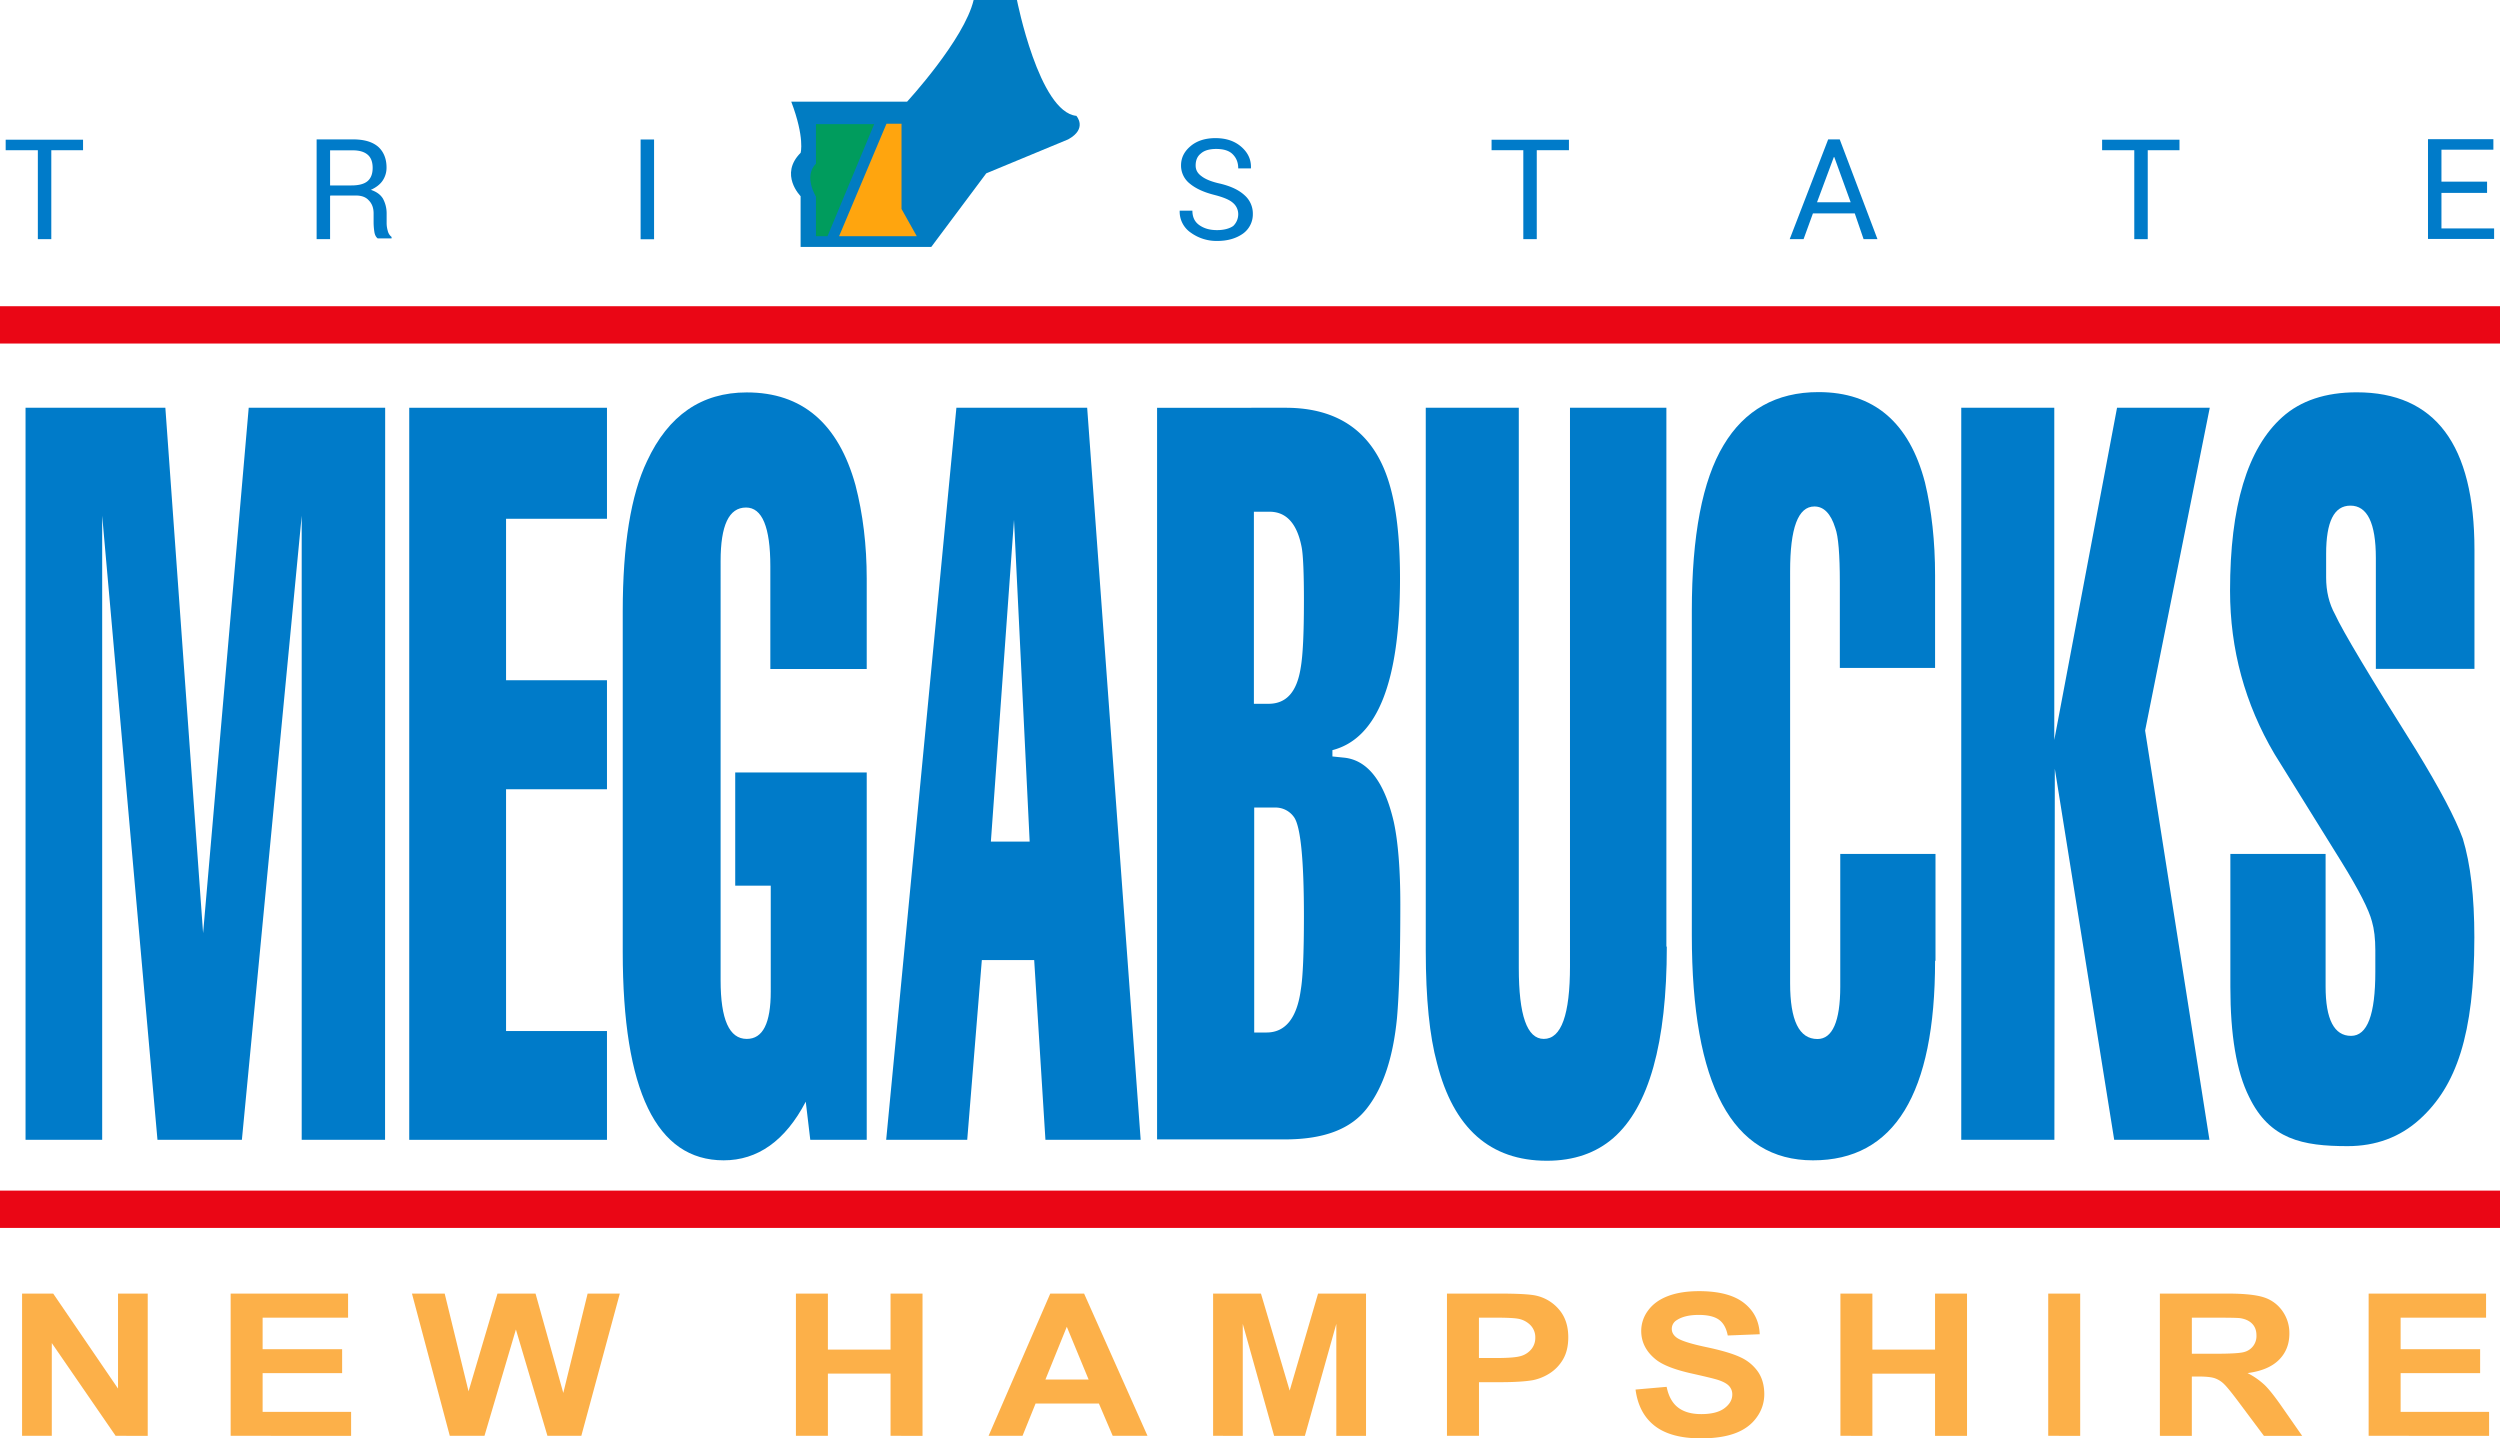 <svg xmlns="http://www.w3.org/2000/svg" viewBox="0 0 2378.2 1368.29"><defs><style>.cls-1{fill:#007bc9;}.cls-2{fill:#ea0615;}.cls-3{fill:#017cc2;}.cls-4{fill:#009c5d;}.cls-5{fill:#ffa50e;}.cls-6{fill:#fcb049;}</style></defs><g id="Layer_2" data-name="Layer 2"><g id="Layer_1-2" data-name="Layer 1"><path class="cls-1" d="M366.3,1084.3H287V490.6l-56.9,593.7H149.8L97.2,490.6v593.7H24.3V387.9h133l35.9,499.8,43.4-499.8H366.4l-.1,696.4Z"/><path class="cls-1" d="M577.4,1084.3H389.3V387.9H577.4V493.5h-96V647.1h96V750.8h-96v230h96Z"/><path class="cls-1" d="M824.5,1084.3H770.8l-4.3-36.3c-19.5,37.3-45.8,55.8-78.1,55.8q-96,0-96-198.4V581.6c0-63.3,7.8-110.9,23.1-142.9,20.3-43.7,51.9-65.4,94.9-65.4q78.9,0,103.4,88.2c7.1,27.4,10.7,57.2,10.7,88.9v86H732.8V538.6c0-37.3-7.8-55.8-23.1-55.8-16.4,0-24.2,17.1-24.2,50.8V932.5c0,37.3,8.2,55.8,24.9,55.8,15.3,0,22.8-14.9,22.8-45.1V842.5H699.4V734.8H824.5v349.5Z"/><path class="cls-1" d="M1085.1,1084.3H994.5l-10.7-171H934l-13.9,171H843l66.8-696.4h124.4ZM979.5,800.6,964.6,494.5l-22,306.1Z"/><path class="cls-1" d="M1332.1,860.3c0,48.3-1.1,84.6-3.2,108.4-3.6,36.6-12.8,65.1-28.1,85-15.3,20.3-41.2,30.2-78.6,30.2H1100.7v-696H1223c50.5,0,83.5,23.5,98.1,70.4,7.1,22.8,10.7,53.3,10.7,92.1,0,97.8-21.3,152.1-64.3,163.2v6l10.7,1.1c22.4,2.1,38.4,22,47.6,60.8C1330,800.6,1332.1,827.3,1332.1,860.3Zm-91.7-288.6c0-26-.7-43-2.1-50.8-4.3-22.8-14.6-34.1-30.6-34.1h-14.9V669.5h13.9c17.1,0,27-11.4,30.6-34.1C1239.4,623.6,1240.4,602.6,1240.4,571.7Zm0,300.3c0-54.7-3.2-86.4-9.6-94.9a21.44,21.44,0,0,0-17.8-8.9h-19.9v214h11.7c18.1,0,29.1-13.9,32.7-41.2C1239.4,929.6,1240.4,906.5,1240.4,872Z"/><path class="cls-1" d="M1585.6,900.5c0,92.1-17.1,152.5-50.8,182-16.4,14.2-37.3,21.7-63.3,21.7q-81,0-104.5-92.8-10.65-39-10.7-106.6V387.9h88.5V920.8c0,45.1,7.8,67.5,23.8,67.5,16.7,0,24.9-23.1,24.9-69.3V387.9h91.7V900.5Z"/><path class="cls-1" d="M1840.8,914q0,189.9-116.2,189.8-115.2,0-115.2-214.4V581.3q0-107.7,30.2-157.8c19.9-33.4,50.1-50.5,90.3-50.5,52.6,0,86.4,28.8,101.3,86,6.4,26.7,9.6,56.2,9.6,88.2v88.2h-90.6V554.3c0-26.7-1.4-44.1-4.3-51.9-4.3-13.9-11-20.6-19.9-20.6-15.6,0-23.1,20.6-23.1,61.5V935.4c0,35.2,8.5,53,26,53,14.2,0,21.7-16.7,21.7-49.8V812.3h90.6V914Z"/><path class="cls-1" d="M2101.8,1084.3h-90.6l-56.5-353-.4,353h-88.6V387.9h88.5v316l59.7-316h88.2L2040.6,695Z"/><path class="cls-1" d="M2353.8,891.6c0,93.1-17.4,141.8-51.9,173.1-18.8,17.1-41.9,25.6-68.6,25.6-43,0-74.3-6.4-93.8-46.9-12.1-24.2-17.8-59-17.8-104.5V812.3h90.6V938.5c0,31.3,8.2,46.9,24.2,46.9,15.6,0,23.1-20.3,23.1-60.8V904c0-11-1.1-20.3-3.2-27.4-2.8-11-12.4-29.9-29.1-56.9l-63.6-102.4c-28.1-47.6-42.3-99.5-42.3-155.3,0-80.3,16.4-135.4,49.8-165.3,17.4-15.6,41.2-23.5,70.7-23.5q112,0,112,149.7V636.3h-93.8V530.8c0-33.4-8.2-49.8-24.2-49.8-15.6,0-23.1,15.3-23.1,45.9v22.4c0,13.2,2.8,24.9,8.5,35.2q10.65,23.4,77.1,129c22.4,36.6,37.3,64.7,44.4,84.2C2350.2,821.9,2353.8,853.2,2353.8,891.6Z"/><rect class="cls-2" y="1132.6" width="2378.2" height="35.5"/><rect class="cls-2" y="291.3" width="2378.2" height="35.5"/><path class="cls-1" d="M79.4,142.9H48.8v84.6H36V142.9H5.4v-10H79v10Z"/><path class="cls-1" d="M314,186.3v41.2H301.2V132.6h34.5c10.3,0,18.1,2.1,23.8,6.8,5.3,4.6,8.2,11.4,8.2,19.9a21.82,21.82,0,0,1-3.9,12.8c-2.5,3.6-6.4,6.4-11,8.5,5.3,1.8,8.9,4.3,11.4,8.2a29.22,29.22,0,0,1,3.6,14.2v8.9a26.22,26.22,0,0,0,1.1,7.8,10.25,10.25,0,0,0,3.6,5.7v1.4H359.3c-1.8-1.4-2.8-3.6-3.2-6.4a61.79,61.79,0,0,1-.7-8.9V203c0-5-1.4-9.2-4.6-12.4-2.8-3.2-7.1-4.6-12.1-4.6H314.2v.3Zm0-9.9h20.3c7.1,0,12.4-1.4,15.6-4.3s4.6-7.1,4.6-12.4-1.4-9.6-4.6-12.4-7.8-4.3-14.6-4.3H314v33.4Z"/><path class="cls-1" d="M622.2,227.6H609.4V132.7h12.8Z"/><path class="cls-1" d="M1177.9,203.7a14,14,0,0,0-5-10.7c-3.2-2.9-8.9-5.3-17.4-7.5-10-2.5-17.8-6-23.5-10.7a21.81,21.81,0,0,1-8.5-17.4c0-7.5,3.2-13.5,9.2-18.5s13.9-7.5,23.5-7.5c10.3,0,18.5,2.8,24.9,8.5s9.2,12.4,8.9,19.9v.4h-12.1c0-5.7-1.8-10-5.3-13.5s-8.9-5-15.6-5c-6.4,0-11.4,1.4-14.6,4.3-3.6,2.8-5,6.8-5,11.4,0,4.3,1.8,7.5,5.7,10.3,3.6,2.8,9.6,5.3,18.1,7.1,10,2.5,17.4,6,22.8,11a23.16,23.16,0,0,1,7.8,17.8,22.6,22.6,0,0,1-9.2,18.5c-6.4,4.6-14.6,7.1-24.5,7.1a41.66,41.66,0,0,1-25.2-7.8,24.18,24.18,0,0,1-10.7-20.6v-.4h12.1c0,6,2.1,10.7,6.8,13.9s10,4.6,16.7,4.6c6.4,0,11.7-1.4,15.3-3.9A15.47,15.47,0,0,0,1177.9,203.7Z"/><path class="cls-1" d="M1492.5,142.9h-30.6v84.6h-12.8V142.9h-30.2v-10h73.6Z"/><path class="cls-1" d="M1764.4,203h-39.8l-8.9,24.5h-13.2l36.6-94.9h11l35.9,94.9h-13.2Zm-35.9-10.6h32l-15.6-43h-.4Z"/><path class="cls-1" d="M2073.7,142.9h-30.6v84.6h-12.8V142.9h-30.6v-10h73.6v10Z"/><path class="cls-1" d="M2365.9,183.5h-43.4v33.8h50.1v10h-62.9V132.4h62.2v10h-49.4v30.4h43.4v10.7Z"/><path class="cls-3" d="M752.7,96.7H862.9s54.4-59,63.3-96.7h41.2s21,106.6,56.5,110.2c0,0,11,12.1-7.8,22.4l-77.9,32.3-52.3,70H761.6V186.6s-20.6-20.6,0-41.2C761.6,145.8,765.8,131.2,752.7,96.7Z"/><path class="cls-4" d="M780.4,118.1h51.2L787.2,224.7h-11V187s-12.1-19.2,0-31.3V118l4.2.1Z"/><polygon class="cls-5" points="843.3 117.7 857.6 117.7 857.6 198.8 872.1 224.7 798.2 224.7 843.3 117.7"/><path class="cls-6" d="M21,1365.88V1230.55H50.61l61.66,90.38v-90.38h28.26v135.33H110l-60.73-88.25v88.25Z"/><path class="cls-6" d="M219.41,1365.88V1230.55h111.7v22.9H249.83v30h75.63v22.8H249.83v36.83H334v22.8Z"/><path class="cls-6" d="M427.88,1365.88l-36-135.33h31.14l22.7,93,27.54-93h36.18l26.41,94.53L559,1230.55h30.62L553,1365.88H520.77l-30-101.17-29.9,101.17Z"/><path class="cls-6" d="M757.15,1365.88V1230.55h30.41v53.27h59.6v-53.27h30.42v135.33H847.16v-59.17h-59.6v59.17Z"/><path class="cls-6" d="M1091.59,1365.88H1058.5l-13.15-30.74H985.13l-12.43,30.74H940.43l58.68-135.33h32.16Zm-56-53.54-20.76-50.21-20.34,50.21Z"/><path class="cls-6" d="M1154,1365.88V1230.55h45.52l27.33,92.32,27-92.32h45.62v135.33h-28.26V1259.36l-29.9,106.52h-29.29l-29.8-106.52v106.52Z"/><path class="cls-6" d="M1376.47,1365.88V1230.55h48.81q27.75,0,36.18,2a39.93,39.93,0,0,1,21.68,13.24q8.73,10.2,8.73,26.36,0,12.46-5,21a38.58,38.58,0,0,1-12.8,13.34,46.74,46.74,0,0,1-15.77,6.42q-10.89,1.93-31.55,1.94h-19.83v51Zm30.42-112.43v38.4h16.65q18,0,24-2.12a19.86,19.86,0,0,0,9.51-6.65,16.9,16.9,0,0,0,3.44-10.52,16.46,16.46,0,0,0-4.83-12.19,21.8,21.8,0,0,0-12.23-6q-5.45-.91-21.89-.92Z"/><path class="cls-6" d="M1555.86,1321.85l29.59-2.58q2.67,13.38,10.84,19.66t22,6.28q14.7,0,22.15-5.59t7.45-13.06a11.57,11.57,0,0,0-3.14-8.17q-3.13-3.37-10.94-5.86-5.34-1.66-24.35-5.91-24.46-5.44-34.33-13.38-13.86-11.17-13.87-27.24a32.34,32.34,0,0,1,6.53-19.34q6.53-9,18.8-13.7t29.65-4.71q28.37,0,42.69,11.17t15.06,29.81l-30.42,1.2q-2-10.42-8.37-15t-19.27-4.57q-13.26,0-20.76,4.9a9.59,9.59,0,0,0-4.83,8.4q0,4.8,4.52,8.21,5.76,4.35,28,9.05t32.83,9.74a40.88,40.88,0,0,1,16.64,13.75q6,8.73,6,21.56a36.94,36.94,0,0,1-7.19,21.78q-7.19,10.15-20.34,15.1t-32.78,4.94q-28.58,0-43.88-11.87T1555.86,1321.85Z"/><path class="cls-6" d="M1750.75,1365.88V1230.55h30.42v53.27h59.6v-53.27h30.42v135.33h-30.42v-59.17h-59.6v59.17Z"/><path class="cls-6" d="M1948.43,1365.88V1230.55h30.41v135.33Z"/><path class="cls-6" d="M2054.65,1365.88V1230.55h64q24.15,0,35.1,3.65a34.14,34.14,0,0,1,17.52,13,36.13,36.13,0,0,1,6.57,21.33q0,15.23-10,25.15t-29.8,12.51a70.74,70.74,0,0,1,16.28,11.35q6.42,6.2,17.32,22l18.39,26.4h-36.37l-22-29.44q-11.7-15.8-16-19.9a23.7,23.7,0,0,0-9.14-5.63q-4.83-1.52-15.31-1.52h-6.17v56.49Zm30.41-78.09h22.51q21.88,0,27.33-1.66a15.55,15.55,0,0,0,11.61-15.88q0-6.82-4.06-11t-11.45-5.31q-3.7-.47-22.2-.46h-23.74Z"/><path class="cls-6" d="M2253.24,1365.88V1230.55h111.7v22.9h-81.28v30h75.63v22.8h-75.63v36.83h84.16v22.8Z"/></g></g></svg>